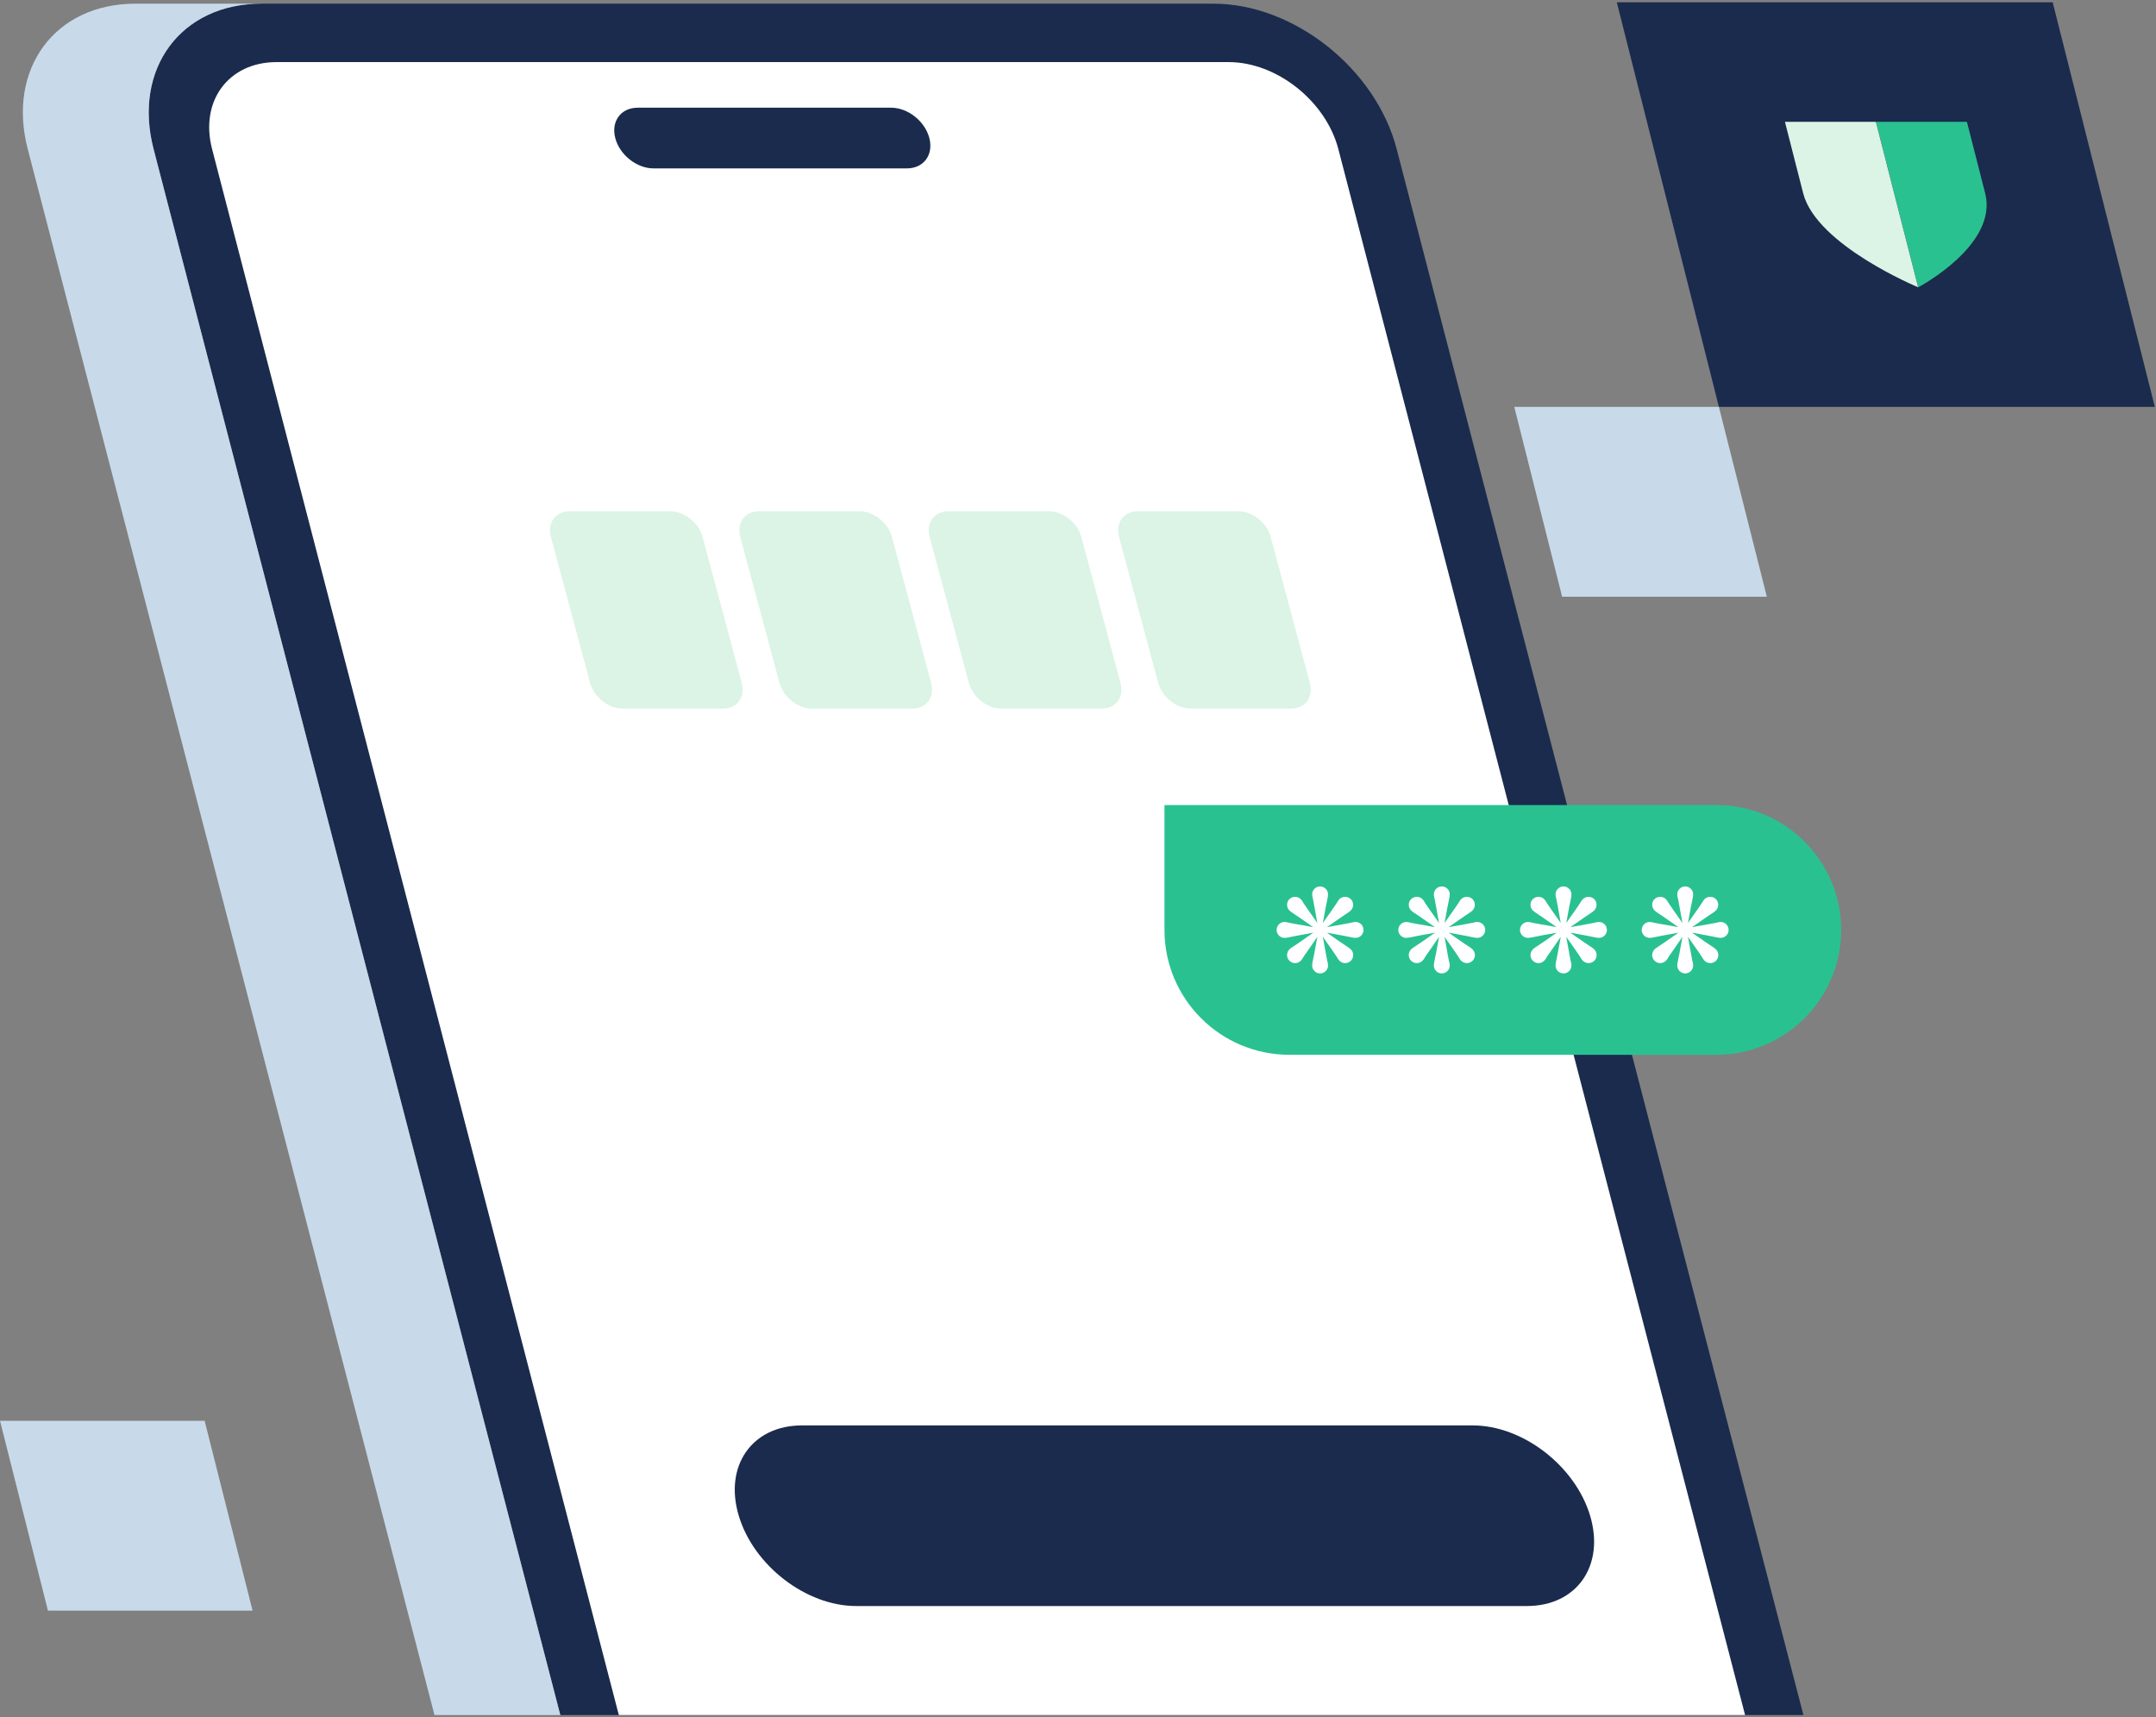 <svg width="467" height="372" viewBox="0 0 467 372" fill="none" xmlns="http://www.w3.org/2000/svg">
<rect x="0" y="0" width="467" height="372" fill="#808080" stroke="none"/>
<g clip-path="url(#clip0_912_12405)">
<path d="M466.746 88.127L444.62 0.5H350.209L372.318 88.127H466.746Z" fill="#1A2B4D"/>
<path d="M406.342 26.388H426.043L429.998 41.871C432.862 53.101 415.499 62.222 415.499 62.222L406.342 26.388Z" fill="#2AC191"/>
<path d="M415.481 62.222C415.481 62.222 393.46 53.119 390.578 41.871L386.624 26.388H406.325L415.481 62.222Z" fill="#DBF4E5"/>
<path d="M382.705 129.252L372.318 88.127H327.995L338.364 129.252H382.705Z" fill="#C8DAE9"/>
<path d="M54.71 348.881L44.323 307.757H0L10.387 348.881H54.71Z" fill="#C8DAE9"/>
<path d="M262.846 0.799H56.59C39.191 0.799 28.752 14.894 33.269 32.292L121.37 371.5H390.631L302.529 32.292C298.013 14.894 280.245 0.799 262.846 0.799Z" fill="#1A2B4D"/>
<path d="M134.042 371.5L45.94 32.292C43.234 21.905 49.49 13.452 59.894 13.452H266.15C276.537 13.452 287.187 21.905 289.893 32.292L377.995 371.5H134.042Z" fill="white"/>
<path d="M196.432 36.475H141.546C137.908 36.475 134.218 33.54 133.269 29.902C132.32 26.264 134.499 23.329 138.137 23.329H193.022C196.66 23.329 200.351 26.264 201.3 29.902C202.249 33.54 200.07 36.475 196.432 36.475Z" fill="#1A2B4D"/>
<path d="M94.112 371.5L6.011 32.292C1.476 14.894 11.916 0.799 29.314 0.799H56.59C39.191 0.799 28.752 14.894 33.269 32.292L121.37 371.5H94.095H94.112Z" fill="#C8DAE9"/>
<path d="M252.231 174.383H371.756C386.677 174.383 398.803 186.492 398.803 201.43C398.803 216.351 386.694 228.477 371.756 228.477H279.278C264.357 228.477 252.231 216.369 252.231 201.43V174.383Z" fill="#2AC191"/>
<path d="M156.607 153.487H134.85C131.792 153.487 128.646 151.009 127.82 147.933L119.331 116.299C118.505 113.241 120.333 110.745 123.391 110.745H145.148C148.206 110.745 151.352 113.223 152.178 116.299L160.667 147.933C161.493 150.991 159.665 153.487 156.607 153.487Z" fill="#DBF4E5"/>
<path d="M197.626 153.487H175.869C172.811 153.487 169.665 151.009 168.839 147.933L160.35 116.299C159.524 113.241 161.352 110.745 164.41 110.745H186.168C189.225 110.745 192.371 113.223 193.197 116.299L201.686 147.933C202.512 150.991 200.684 153.487 197.626 153.487Z" fill="#DBF4E5"/>
<path d="M238.645 153.487H216.888C213.83 153.487 210.684 151.009 209.858 147.933L201.369 116.299C200.543 113.241 202.371 110.745 205.429 110.745H227.187C230.245 110.745 233.39 113.223 234.216 116.299L242.705 147.933C243.531 150.991 241.703 153.487 238.645 153.487Z" fill="#DBF4E5"/>
<path d="M279.665 153.487H257.907C254.849 153.487 251.704 151.009 250.878 147.933L242.389 116.299C241.563 113.241 243.391 110.745 246.449 110.745H268.206C271.264 110.745 274.41 113.223 275.236 116.299L283.724 147.933C284.55 150.991 282.723 153.487 279.665 153.487Z" fill="#DBF4E5"/>
<path d="M278.821 203.1C278.944 203.083 279.296 203.012 279.7 202.925C280.192 202.819 280.755 202.714 281.001 202.661L284.48 202.028L281.581 204.049C281.37 204.19 280.895 204.524 280.456 204.805C280.122 205.034 279.823 205.227 279.718 205.297C279.542 205.42 279.401 205.526 279.296 205.649C278.962 205.983 278.786 206.404 278.786 206.879C278.786 207.353 278.962 207.775 279.296 208.109C279.63 208.443 280.069 208.619 280.526 208.619C280.983 208.619 281.405 208.443 281.756 208.109C281.967 207.898 282.125 207.652 282.266 207.406C282.319 207.318 282.371 207.23 282.424 207.142C283.039 206.229 283.689 205.297 284.269 204.489L285.342 202.925L284.709 206.404C284.656 206.65 284.551 207.195 284.445 207.687C284.357 208.092 284.287 208.443 284.269 208.584C284.234 208.794 284.217 208.97 284.217 209.128C284.217 210.077 284.99 210.851 285.939 210.851C286.888 210.851 287.661 210.077 287.661 209.128C287.661 208.83 287.591 208.548 287.521 208.267C287.503 208.162 287.468 208.074 287.45 207.968C287.24 206.914 287.046 205.824 286.87 204.787L286.537 202.925L287.644 204.506C288.259 205.367 288.892 206.264 289.472 207.142C289.524 207.23 289.577 207.318 289.63 207.406C289.77 207.652 289.928 207.898 290.139 208.109C290.473 208.443 290.913 208.619 291.37 208.619C291.827 208.619 292.248 208.443 292.6 208.109C292.934 207.775 293.109 207.353 293.109 206.879C293.109 206.404 292.934 205.983 292.6 205.649C292.477 205.526 292.354 205.42 292.178 205.297C292.073 205.227 291.774 205.034 291.44 204.805C291.018 204.524 290.526 204.208 290.315 204.049L287.415 202.028L290.895 202.661C291.141 202.714 291.704 202.819 292.196 202.925C292.582 203.012 292.951 203.083 293.074 203.1C293.285 203.135 293.461 203.153 293.619 203.153C294.568 203.153 295.341 202.38 295.341 201.431C295.341 200.482 294.568 199.708 293.619 199.708C293.32 199.708 293.039 199.779 292.758 199.849C292.653 199.867 292.547 199.902 292.459 199.919C291.405 200.13 290.333 200.306 289.278 200.499L287.415 200.833L290.315 198.812C290.526 198.672 291.001 198.355 291.405 198.074C291.739 197.846 292.055 197.652 292.16 197.564C292.336 197.441 292.477 197.336 292.582 197.213C292.916 196.879 293.092 196.457 293.092 195.983C293.092 195.508 292.916 195.086 292.582 194.752C291.932 194.102 290.79 194.102 290.139 194.752C289.928 194.963 289.788 195.209 289.63 195.455C289.577 195.543 289.524 195.631 289.472 195.719C288.892 196.598 288.259 197.476 287.626 198.373L286.537 199.937L287.169 196.457C287.222 196.211 287.327 195.666 287.433 195.174C287.521 194.77 287.591 194.418 287.609 194.278C287.644 194.067 287.661 193.891 287.661 193.733C287.661 192.784 286.888 192.011 285.939 192.011C284.99 192.011 284.217 192.784 284.217 193.733C284.217 194.032 284.287 194.313 284.357 194.594C284.375 194.7 284.41 194.805 284.428 194.893C284.639 195.947 284.832 197.037 285.008 198.074L285.342 199.937L284.252 198.373C283.637 197.512 283.004 196.615 282.407 195.719C282.354 195.631 282.301 195.543 282.248 195.455C282.108 195.209 281.95 194.963 281.739 194.752C281.088 194.102 279.946 194.102 279.296 194.752C278.962 195.086 278.786 195.508 278.786 195.983C278.786 196.457 278.962 196.879 279.296 197.213C279.419 197.336 279.559 197.441 279.718 197.564C279.823 197.635 280.139 197.846 280.473 198.074C280.895 198.355 281.37 198.672 281.563 198.812L284.463 200.833L282.565 200.482C281.528 200.306 280.456 200.13 279.401 199.919C279.296 199.902 279.208 199.867 279.103 199.849C278.821 199.779 278.54 199.708 278.241 199.708C277.292 199.708 276.519 200.482 276.519 201.431C276.519 202.38 277.292 203.153 278.241 203.153C278.4 203.153 278.593 203.135 278.786 203.1H278.821Z" fill="white"/>
<path d="M305.183 203.1C305.306 203.083 305.658 203.012 306.062 202.925C306.554 202.819 307.116 202.714 307.362 202.661L310.842 202.028L307.942 204.049C307.731 204.19 307.257 204.524 306.818 204.805C306.484 205.034 306.185 205.227 306.079 205.297C305.904 205.42 305.763 205.526 305.658 205.649C305.324 205.983 305.148 206.404 305.148 206.879C305.148 207.353 305.324 207.775 305.658 208.109C305.992 208.443 306.431 208.619 306.888 208.619C307.345 208.619 307.767 208.443 308.118 208.109C308.329 207.898 308.487 207.652 308.628 207.406C308.68 207.318 308.733 207.23 308.786 207.142C309.401 206.229 310.051 205.297 310.631 204.489L311.703 202.925L311.071 206.404C311.018 206.65 310.912 207.195 310.807 207.687C310.719 208.092 310.649 208.443 310.631 208.584C310.596 208.794 310.579 208.97 310.579 209.128C310.579 210.077 311.352 210.851 312.301 210.851C313.25 210.851 314.023 210.077 314.023 209.128C314.023 208.83 313.953 208.548 313.883 208.267C313.865 208.162 313.83 208.074 313.812 207.968C313.601 206.914 313.408 205.824 313.232 204.787L312.898 202.925L314.006 204.506C314.621 205.367 315.253 206.264 315.833 207.142C315.886 207.23 315.939 207.318 315.992 207.406C316.132 207.652 316.29 207.898 316.501 208.109C316.835 208.443 317.274 208.619 317.731 208.619C318.188 208.619 318.61 208.443 318.962 208.109C319.296 207.775 319.471 207.353 319.471 206.879C319.471 206.404 319.296 205.983 318.962 205.649C318.839 205.526 318.716 205.42 318.54 205.297C318.434 205.227 318.136 205.034 317.802 204.805C317.38 204.524 316.888 204.208 316.677 204.049L313.777 202.028L317.257 202.661C317.503 202.714 318.065 202.819 318.557 202.925C318.944 203.012 319.313 203.083 319.436 203.1C319.647 203.135 319.823 203.153 319.981 203.153C320.93 203.153 321.703 202.38 321.703 201.431C321.703 200.482 320.93 199.708 319.981 199.708C319.682 199.708 319.401 199.779 319.12 199.849C319.014 199.867 318.909 199.902 318.821 199.919C317.767 200.13 316.695 200.306 315.64 200.499L313.777 200.833L316.677 198.812C316.888 198.672 317.362 198.355 317.767 198.074C318.1 197.846 318.417 197.652 318.522 197.564C318.698 197.441 318.839 197.336 318.944 197.213C319.278 196.879 319.454 196.457 319.454 195.983C319.454 195.508 319.278 195.086 318.944 194.752C318.294 194.102 317.151 194.102 316.501 194.752C316.29 194.963 316.15 195.209 315.992 195.455C315.939 195.543 315.886 195.631 315.833 195.719C315.253 196.598 314.621 197.476 313.988 198.373L312.898 199.937L313.531 196.457C313.584 196.211 313.689 195.666 313.795 195.174C313.883 194.77 313.953 194.418 313.97 194.278C314.006 194.067 314.023 193.891 314.023 193.733C314.023 192.784 313.25 192.011 312.301 192.011C311.352 192.011 310.579 192.784 310.579 193.733C310.579 194.032 310.649 194.313 310.719 194.594C310.737 194.7 310.772 194.805 310.789 194.893C311 195.947 311.194 197.037 311.369 198.074L311.703 199.937L310.614 198.373C309.999 197.512 309.366 196.615 308.768 195.719C308.716 195.631 308.663 195.543 308.61 195.455C308.47 195.209 308.311 194.963 308.101 194.752C307.45 194.102 306.308 194.102 305.658 194.752C305.324 195.086 305.148 195.508 305.148 195.983C305.148 196.457 305.324 196.879 305.658 197.213C305.781 197.336 305.921 197.441 306.079 197.564C306.185 197.635 306.501 197.846 306.835 198.074C307.257 198.355 307.731 198.672 307.925 198.812L310.825 200.833L308.927 200.482C307.89 200.306 306.818 200.13 305.763 199.919C305.658 199.902 305.57 199.867 305.464 199.849C305.183 199.779 304.902 199.708 304.603 199.708C303.654 199.708 302.881 200.482 302.881 201.431C302.881 202.38 303.654 203.153 304.603 203.153C304.761 203.153 304.955 203.135 305.148 203.1H305.183Z" fill="white"/>
<path d="M331.545 203.1C331.668 203.083 332.019 203.012 332.424 202.925C332.916 202.819 333.478 202.714 333.724 202.661L337.204 202.028L334.304 204.049C334.093 204.19 333.619 204.524 333.179 204.805C332.845 205.034 332.547 205.227 332.441 205.297C332.266 205.42 332.125 205.526 332.019 205.649C331.686 205.983 331.51 206.404 331.51 206.879C331.51 207.353 331.686 207.775 332.019 208.109C332.353 208.443 332.793 208.619 333.25 208.619C333.707 208.619 334.128 208.443 334.48 208.109C334.691 207.898 334.849 207.652 334.99 207.406C335.042 207.318 335.095 207.23 335.148 207.142C335.763 206.229 336.413 205.297 336.993 204.489L338.065 202.925L337.432 206.404C337.38 206.65 337.274 207.195 337.169 207.687C337.081 208.092 337.011 208.443 336.993 208.584C336.958 208.794 336.94 208.97 336.94 209.128C336.94 210.077 337.714 210.851 338.663 210.851C339.612 210.851 340.385 210.077 340.385 209.128C340.385 208.83 340.315 208.548 340.244 208.267C340.227 208.162 340.192 208.074 340.174 207.968C339.963 206.914 339.77 205.824 339.594 204.787L339.26 202.925L340.367 204.506C340.983 205.367 341.615 206.264 342.195 207.142C342.248 207.23 342.301 207.318 342.353 207.406C342.494 207.652 342.652 207.898 342.863 208.109C343.197 208.443 343.636 208.619 344.093 208.619C344.55 208.619 344.972 208.443 345.323 208.109C345.657 207.775 345.833 207.353 345.833 206.879C345.833 206.404 345.657 205.983 345.323 205.649C345.2 205.526 345.077 205.42 344.902 205.297C344.796 205.227 344.497 205.034 344.164 204.805C343.742 204.524 343.25 204.208 343.039 204.049L340.139 202.028L343.619 202.661C343.865 202.714 344.427 202.819 344.919 202.925C345.306 203.012 345.675 203.083 345.798 203.1C346.009 203.135 346.185 203.153 346.343 203.153C347.292 203.153 348.065 202.38 348.065 201.431C348.065 200.482 347.292 199.708 346.343 199.708C346.044 199.708 345.763 199.779 345.482 199.849C345.376 199.867 345.271 199.902 345.183 199.919C344.128 200.13 343.056 200.306 342.002 200.499L340.139 200.833L343.039 198.812C343.25 198.672 343.724 198.355 344.128 198.074C344.462 197.846 344.779 197.652 344.884 197.564C345.06 197.441 345.2 197.336 345.306 197.213C345.64 196.879 345.816 196.457 345.816 195.983C345.816 195.508 345.64 195.086 345.306 194.752C344.656 194.102 343.513 194.102 342.863 194.752C342.652 194.963 342.512 195.209 342.353 195.455C342.301 195.543 342.248 195.631 342.195 195.719C341.615 196.598 340.983 197.476 340.35 198.373L339.26 199.937L339.893 196.457C339.946 196.211 340.051 195.666 340.157 195.174C340.244 194.77 340.315 194.418 340.332 194.278C340.367 194.067 340.385 193.891 340.385 193.733C340.385 192.784 339.612 192.011 338.663 192.011C337.714 192.011 336.94 192.784 336.94 193.733C336.94 194.032 337.011 194.313 337.081 194.594C337.099 194.7 337.134 194.805 337.151 194.893C337.362 195.947 337.555 197.037 337.731 198.074L338.065 199.937L336.976 198.373C336.36 197.512 335.728 196.615 335.13 195.719C335.077 195.631 335.025 195.543 334.972 195.455C334.831 195.209 334.673 194.963 334.462 194.752C333.812 194.102 332.67 194.102 332.019 194.752C331.686 195.086 331.51 195.508 331.51 195.983C331.51 196.457 331.686 196.879 332.019 197.213C332.142 197.336 332.283 197.441 332.441 197.564C332.547 197.635 332.863 197.846 333.197 198.074C333.619 198.355 334.093 198.672 334.287 198.812L337.186 200.833L335.288 200.482C334.251 200.306 333.179 200.13 332.125 199.919C332.019 199.902 331.932 199.867 331.826 199.849C331.545 199.779 331.264 199.708 330.965 199.708C330.016 199.708 329.243 200.482 329.243 201.431C329.243 202.38 330.016 203.153 330.965 203.153C331.123 203.153 331.316 203.135 331.51 203.1H331.545Z" fill="white"/>
<path d="M357.907 203.1C358.03 203.083 358.382 203.012 358.786 202.925C359.278 202.819 359.84 202.714 360.087 202.661L363.566 202.028L360.666 204.049C360.456 204.19 359.981 204.524 359.542 204.805C359.208 205.034 358.909 205.227 358.804 205.297C358.628 205.42 358.487 205.526 358.382 205.649C358.048 205.983 357.872 206.404 357.872 206.879C357.872 207.353 358.048 207.775 358.382 208.109C358.716 208.443 359.155 208.619 359.612 208.619C360.069 208.619 360.491 208.443 360.842 208.109C361.053 207.898 361.211 207.652 361.352 207.406C361.405 207.318 361.457 207.23 361.51 207.142C362.125 206.229 362.775 205.297 363.355 204.489L364.427 202.925L363.795 206.404C363.742 206.65 363.637 207.195 363.531 207.687C363.443 208.092 363.373 208.443 363.355 208.584C363.32 208.794 363.303 208.97 363.303 209.128C363.303 210.077 364.076 210.851 365.025 210.851C365.974 210.851 366.747 210.077 366.747 209.128C366.747 208.83 366.677 208.548 366.607 208.267C366.589 208.162 366.554 208.074 366.536 207.968C366.325 206.914 366.132 205.824 365.956 204.787L365.623 202.925L366.73 204.506C367.345 205.367 367.978 206.264 368.557 207.142C368.61 207.23 368.663 207.318 368.716 207.406C368.856 207.652 369.014 207.898 369.225 208.109C369.559 208.443 369.999 208.619 370.456 208.619C370.912 208.619 371.334 208.443 371.686 208.109C372.02 207.775 372.195 207.353 372.195 206.879C372.195 206.404 372.02 205.983 371.686 205.649C371.563 205.526 371.44 205.42 371.264 205.297C371.159 205.227 370.86 205.034 370.526 204.805C370.104 204.524 369.612 204.208 369.401 204.049L366.501 202.028L369.981 202.661C370.227 202.714 370.789 202.819 371.282 202.925C371.668 203.012 372.037 203.083 372.16 203.1C372.371 203.135 372.547 203.153 372.705 203.153C373.654 203.153 374.427 202.38 374.427 201.431C374.427 200.482 373.654 199.708 372.705 199.708C372.406 199.708 372.125 199.779 371.844 199.849C371.738 199.867 371.633 199.902 371.545 199.919C370.491 200.13 369.419 200.306 368.364 200.499L366.501 200.833L369.401 198.812C369.612 198.672 370.086 198.355 370.491 198.074C370.825 197.846 371.141 197.652 371.246 197.564C371.422 197.441 371.563 197.336 371.668 197.213C372.002 196.879 372.178 196.457 372.178 195.983C372.178 195.508 372.002 195.086 371.668 194.752C371.018 194.102 369.876 194.102 369.225 194.752C369.014 194.963 368.874 195.209 368.716 195.455C368.663 195.543 368.61 195.631 368.557 195.719C367.978 196.598 367.345 197.476 366.712 198.373L365.623 199.937L366.255 196.457C366.308 196.211 366.413 195.666 366.519 195.174C366.607 194.77 366.677 194.418 366.695 194.278C366.73 194.067 366.747 193.891 366.747 193.733C366.747 192.784 365.974 192.011 365.025 192.011C364.076 192.011 363.303 192.784 363.303 193.733C363.303 194.032 363.373 194.313 363.443 194.594C363.461 194.7 363.496 194.805 363.514 194.893C363.724 195.947 363.918 197.037 364.094 198.074L364.427 199.937L363.338 198.373C362.723 197.512 362.09 196.615 361.492 195.719C361.44 195.631 361.387 195.543 361.334 195.455C361.194 195.209 361.036 194.963 360.825 194.752C360.174 194.102 359.032 194.102 358.382 194.752C358.048 195.086 357.872 195.508 357.872 195.983C357.872 196.457 358.048 196.879 358.382 197.213C358.505 197.336 358.645 197.441 358.804 197.564C358.909 197.635 359.225 197.846 359.559 198.074C359.981 198.355 360.456 198.672 360.649 198.812L363.549 200.833L361.651 200.482C360.614 200.306 359.542 200.13 358.487 199.919C358.382 199.902 358.294 199.867 358.188 199.849C357.907 199.779 357.626 199.708 357.327 199.708C356.378 199.708 355.605 200.482 355.605 201.431C355.605 202.38 356.378 203.153 357.327 203.153C357.485 203.153 357.679 203.135 357.872 203.1H357.907Z" fill="white"/>
<path d="M185.43 347.88H330.737C341.545 347.88 347.661 339.128 344.427 328.319C341.194 317.511 329.823 308.759 319.014 308.759H173.708C162.899 308.759 156.783 317.511 160.017 328.319C163.251 339.128 174.621 347.88 185.43 347.88Z" fill="#1A2B4D"/>
</g>
<defs>
<clipPath id="clip0_912_12405">
<rect width="466.746" height="371" fill="white" transform="translate(0 0.5)"/>
</clipPath>
</defs>
</svg>
